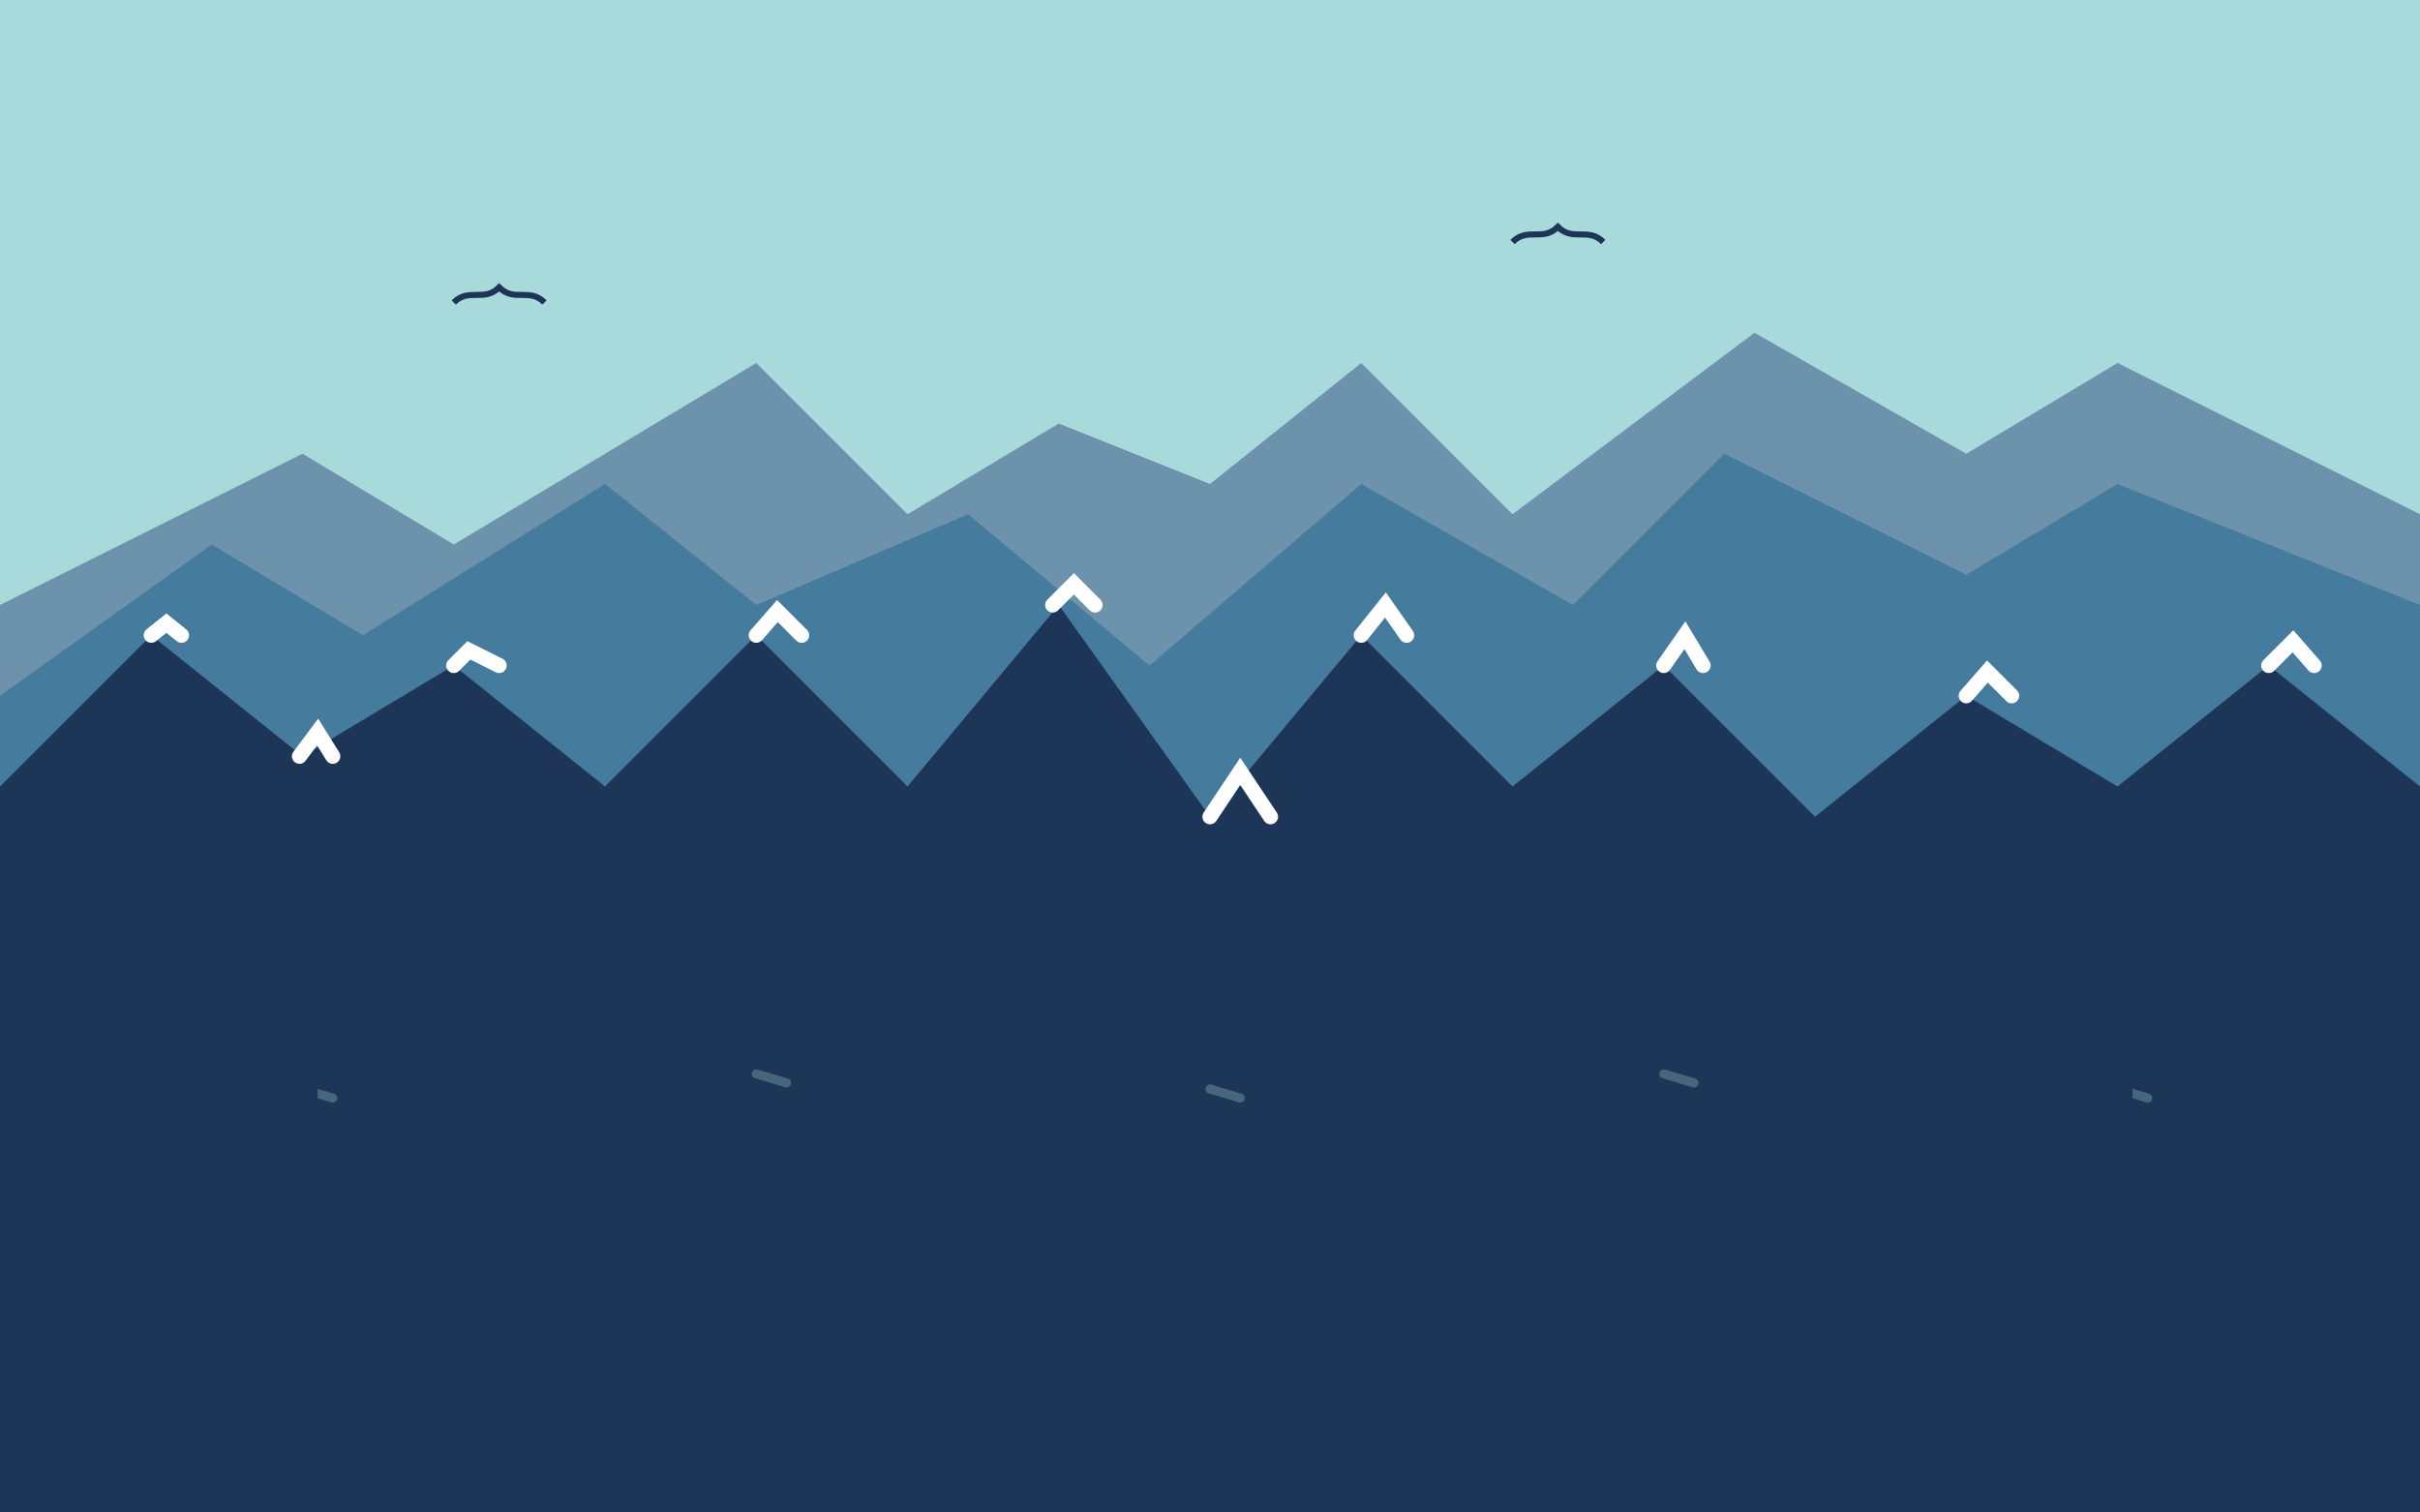 <svg width="800" height="500" viewBox="0 0 800 500" xmlns="http://www.w3.org/2000/svg">
  <!-- Sky background -->
  <rect width="800" height="500" fill="#a8dadc"/>
  
  <!-- Far mountains -->
  <path d="M0,200 L100,150 L150,180 L250,120 L300,170 L350,140 L400,160 L450,120 L500,170 L580,110 L650,150 L700,120 L800,170 L800,500 L0,500 Z" fill="#6d92ab"/>
  
  <!-- Mid mountains -->
  <path d="M0,230 L70,180 L120,210 L200,160 L250,200 L320,170 L380,220 L450,160 L520,200 L570,150 L650,190 L700,160 L800,200 L800,500 L0,500 Z" fill="#457b9d"/>
  
  <!-- Near mountains with snow -->
  <path d="M0,260 L50,210 L100,250 L150,220 L200,260 L250,210 L300,260 L350,200 L400,270 L450,210 L500,260 L550,220 L600,270 L650,230 L700,260 L750,220 L800,260 L800,500 L0,500 Z" fill="#1d3557"/>
  
  <!-- Snow caps -->
  <path d="M50,210 L55,206 L60,210 M99,250 L105,242 L110,250 M150,220 L155,215 L165,220 M250,210 L257,202 L265,210 M348,200 L355,193 L362,200 M400,270 L410,255 L420,270 M450,210 L458,200 L465,210 M550,220 L557,210 L563,220 M650,230 L657,222 L665,230 M750,220 L758,212 L765,220" stroke="white" stroke-width="5" stroke-linecap="round" fill="none"/>
  
  <!-- Lake -->
  <path d="M0,340 C100,330 200,350 300,340 C400,330 500,350 600,340 C700,330 800,350 800,370 L800,500 L0,500 Z" fill="#1d3557" opacity="0.8"/>
  
  <!-- Lake reflection highlights -->
  <path d="M100,360 L110,363 M250,355 L260,358 M400,360 L410,363 M550,355 L560,358 M700,360 L710,363" stroke="#a8dadc" stroke-width="3" stroke-linecap="round" opacity="0.3"/>
  
  <!-- Pine trees -->
  <g fill="#1d3557">
    <!-- Tree group 1 -->
    <path d="M100,320 L90,360 L110,360 Z"/>
    <path d="M100,300 L85,345 L115,345 Z"/>
    <path d="M100,280 L80,330 L120,330 Z"/>
    <rect x="95" y="360" width="10" height="10"/>
    
    <!-- Tree group 2 -->
    <path d="M180,330 L170,370 L190,370 Z"/>
    <path d="M180,310 L165,355 L195,355 Z"/>
    <path d="M180,290 L160,340 L200,340 Z"/>
    <rect x="175" y="370" width="10" height="10"/>
    
    <!-- Tree group 3 -->
    <path d="M620,330 L610,370 L630,370 Z"/>
    <path d="M620,310 L605,355 L635,355 Z"/>
    <path d="M620,290 L600,340 L640,340 Z"/>
    <rect x="615" y="370" width="10" height="10"/>
    
    <!-- Tree group 4 -->
    <path d="M700,320 L690,360 L710,360 Z"/>
    <path d="M700,300 L685,345 L715,345 Z"/>
    <path d="M700,280 L680,330 L720,330 Z"/>
    <rect x="695" y="360" width="10" height="10"/>
  </g>
  
  <!-- Small details like birds in the sky -->
  <path d="M150,100 C155,95 160,100 165,95 C170,100 175,95 180,100" stroke="#1d3557" stroke-width="2" fill="none"/>
  <path d="M500,80 C505,75 510,80 515,75 C520,80 525,75 530,80" stroke="#1d3557" stroke-width="2" fill="none"/>
</svg>